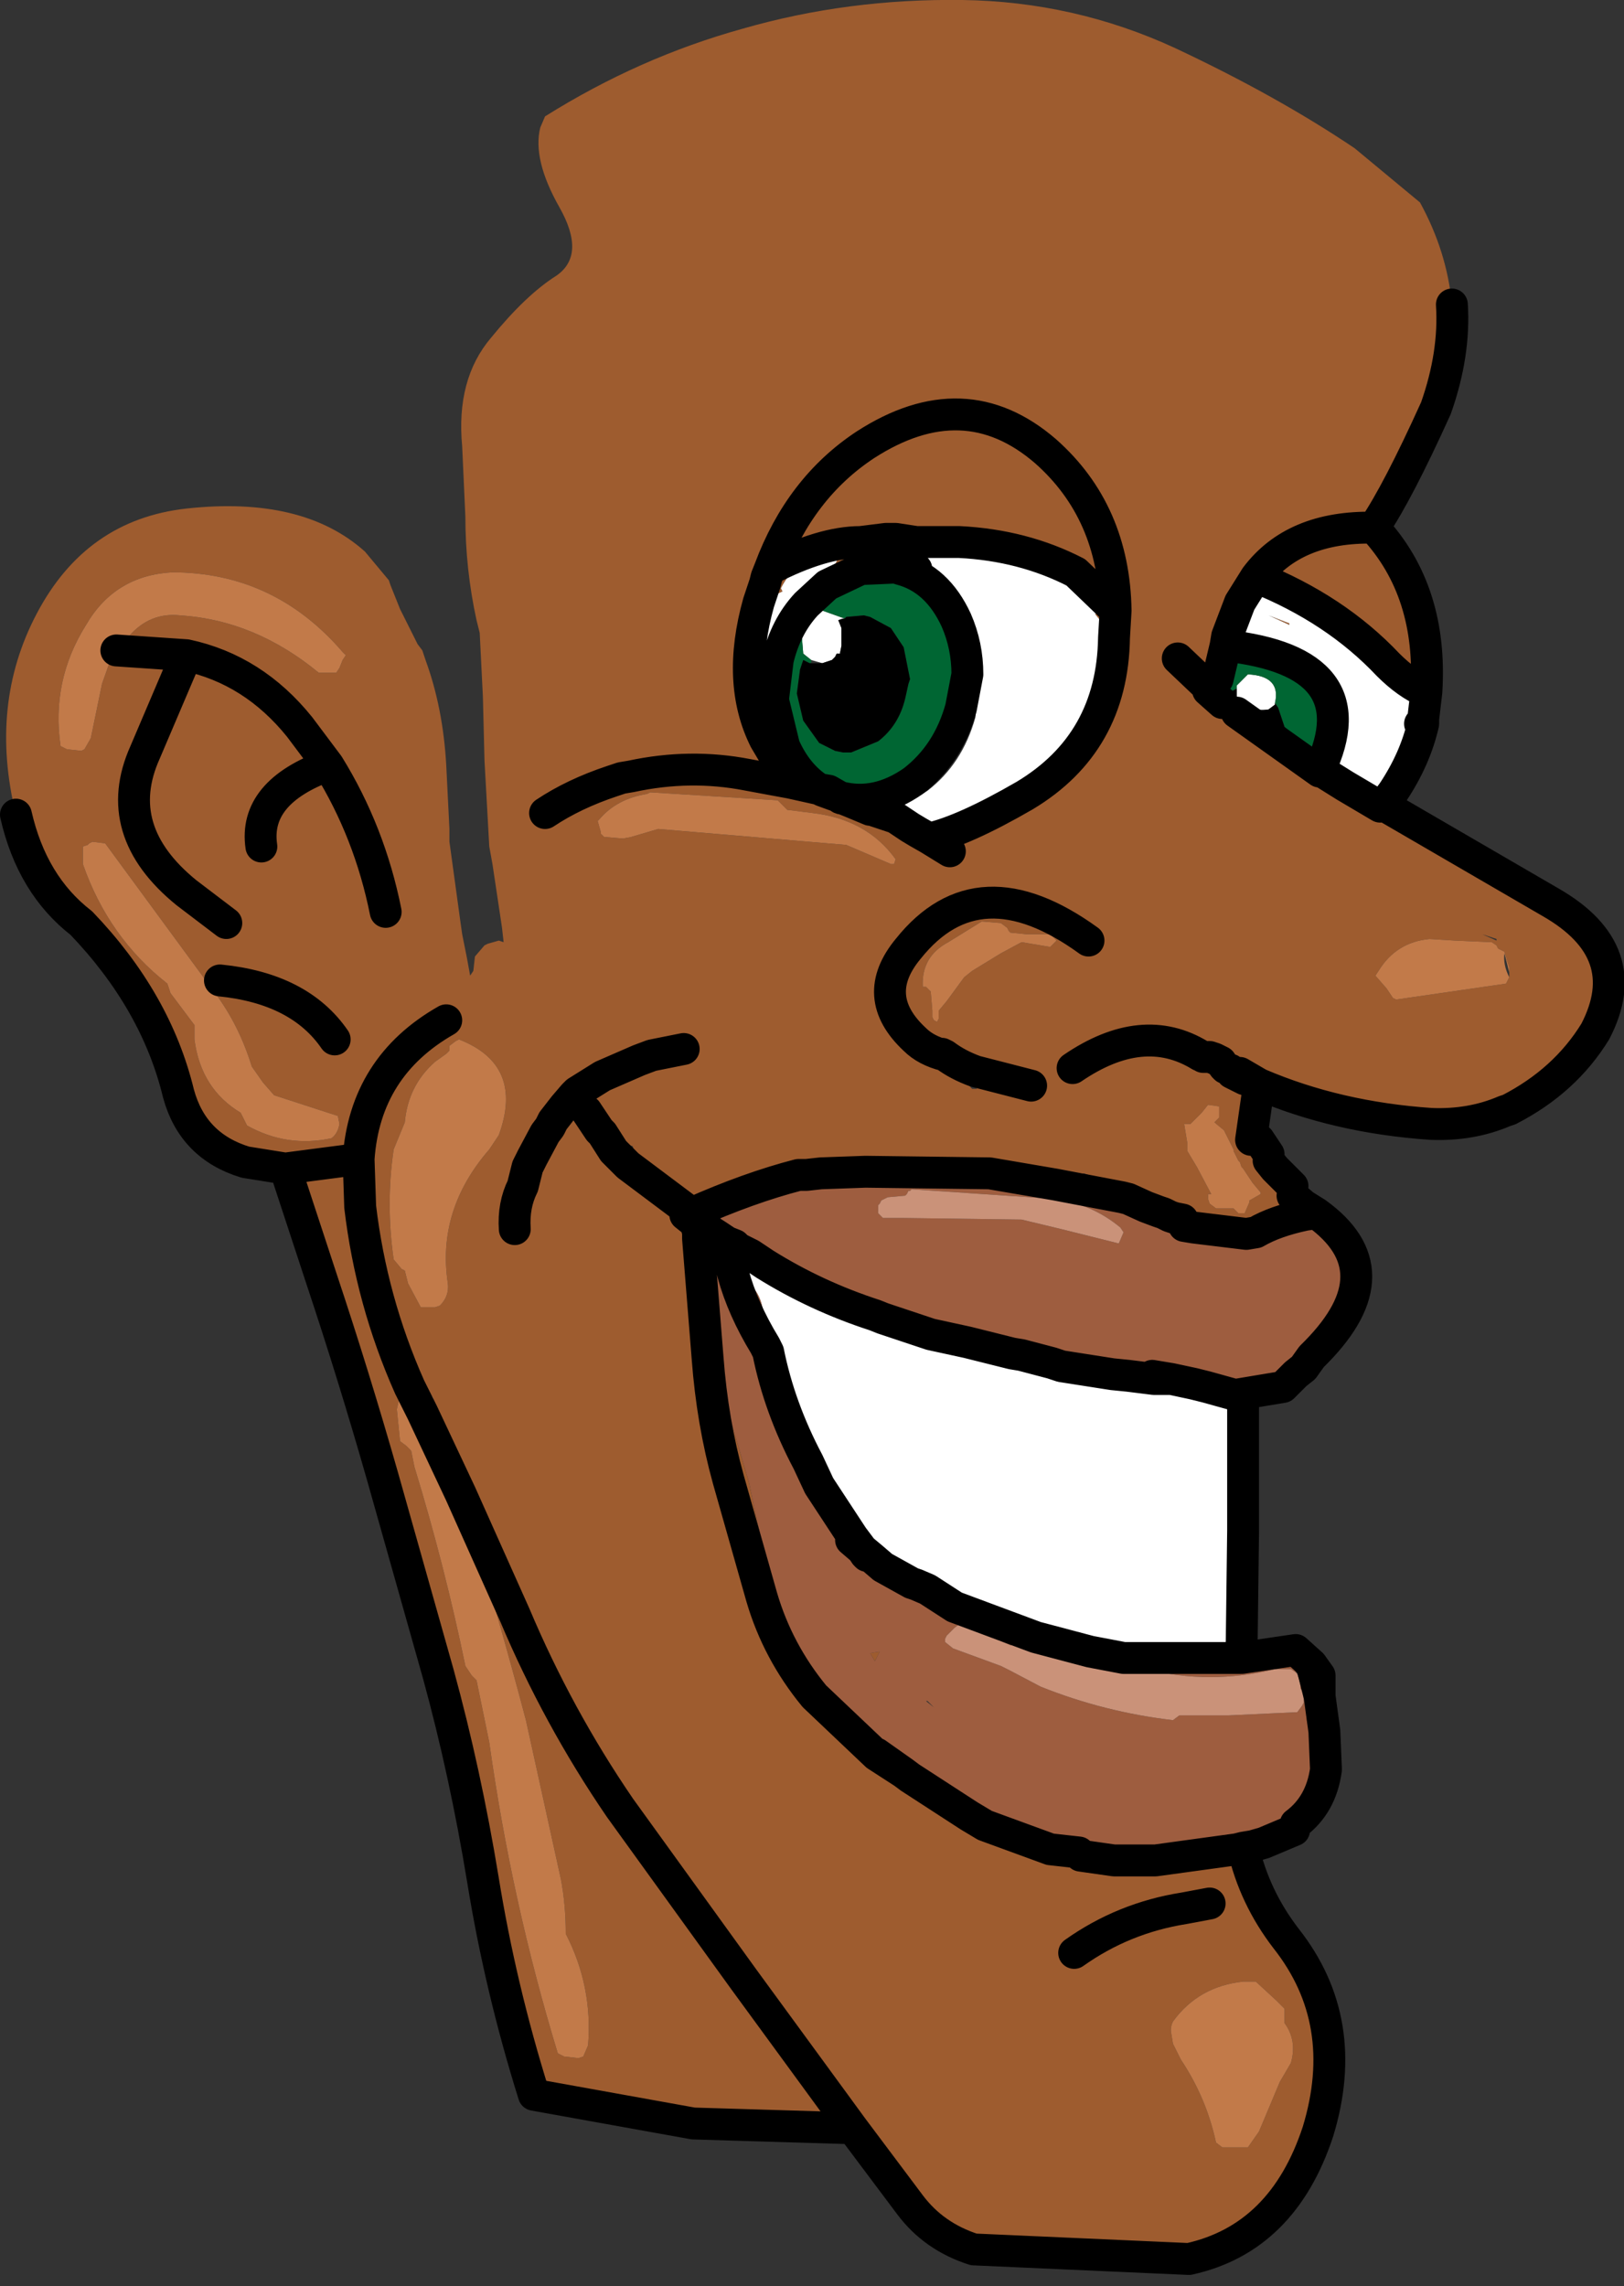 <?xml version="1.0" encoding="UTF-8" standalone="no"?>
<svg xmlns:xlink="http://www.w3.org/1999/xlink" height="71.7px" width="50.95px" xmlns="http://www.w3.org/2000/svg">
  <rect width="100%" height="100%" fill="#333333" stroke="none"/>
  <g transform="matrix(1.0, 0.0, 0.0, 1.0, 24.8, 35.6)">
    <path d="M-24.3 -10.05 Q-25.15 -13.5 -23.65 -16.35 -22.1 -19.3 -18.95 -19.65 -15.3 -20.05 -13.35 -18.3 L-12.6 -17.4 -12.55 -17.25 -12.25 -16.5 -12.15 -16.3 -11.7 -15.4 -11.55 -15.2 -11.45 -14.9 Q-10.9 -13.4 -10.8 -11.6 L-10.7 -9.6 -10.7 -9.2 -10.35 -6.65 -10.3 -6.3 -10.15 -5.55 -10.05 -5.0 -9.95 -5.15 -9.9 -5.6 -9.6 -5.95 -9.5 -6.0 -9.15 -6.1 -9.0 -6.05 -9.05 -6.5 -9.35 -8.5 -9.45 -9.05 -9.6 -11.75 -9.65 -13.75 -9.75 -15.75 -9.85 -16.15 Q-10.2 -17.75 -10.2 -19.4 L-10.3 -21.6 Q-10.5 -23.7 -9.4 -25.0 -8.3 -26.35 -7.35 -26.95 -6.4 -27.6 -7.25 -29.1 -8.1 -30.6 -7.85 -31.6 L-7.7 -31.95 Q-4.75 -33.8 -1.5 -34.7 1.8 -35.65 5.4 -35.6 8.9 -35.55 12.05 -34.1 15.25 -32.6 17.7 -30.95 L19.75 -29.25 Q20.6 -27.7 20.75 -26.05 20.85 -24.5 20.25 -22.8 19.05 -20.15 18.3 -19.05 20.15 -17.05 19.95 -13.9 L19.85 -13.05 19.75 -12.9 19.5 -13.05 19.5 -13.2 19.55 -13.35 19.55 -13.45 19.4 -13.85 19.2 -14.15 Q19.1 -14.4 18.85 -14.45 L18.75 -14.6 18.25 -15.05 18.0 -15.4 16.95 -16.0 16.85 -16.1 16.7 -16.15 16.65 -16.2 Q15.95 -17.0 14.85 -17.0 L14.85 -16.95 14.7 -16.95 14.5 -16.75 14.5 -16.65 14.5 -16.55 14.5 -16.5 14.1 -16.7 14.6 -17.5 Q17.1 -16.5 18.75 -14.75 19.35 -14.15 19.95 -13.9 19.35 -14.15 18.75 -14.75 17.1 -16.5 14.6 -17.5 L14.1 -16.7 13.7 -15.65 13.65 -15.35 13.4 -14.3 13.15 -14.0 13.1 -13.95 13.55 -13.55 13.6 -13.45 13.65 -13.4 13.9 -13.25 16.55 -11.35 16.6 -11.35 17.4 -10.85 18.45 -10.25 18.5 -10.3 18.55 -10.4 18.6 -10.35 23.85 -7.3 Q26.55 -5.75 25.25 -3.25 L25.05 -3.25 24.75 -2.8 23.8 -1.9 22.35 -1.1 22.55 -0.8 22.4 -0.75 Q21.35 -0.3 20.1 -0.35 17.15 -0.55 14.7 -1.6 L14.45 0.15 14.7 0.15 15.0 0.6 14.6 0.5 14.7 0.75 15.0 0.8 15.2 1.05 15.75 1.6 15.55 1.55 15.25 1.5 15.35 1.7 15.4 1.85 15.55 1.85 15.75 1.9 16.1 2.2 16.15 2.5 Q15.2 2.7 14.6 3.05 L14.3 3.1 12.65 2.9 12.35 2.85 12.3 2.65 12.1 2.1 Q11.15 2.2 10.2 1.65 L9.8 1.4 9.2 1.2 8.95 1.25 8.85 1.3 8.55 1.5 8.4 1.55 8.3 1.55 6.25 1.2 2.35 1.15 0.95 1.2 0.5 1.25 0.95 1.2 2.35 1.15 6.25 1.2 8.3 1.55 4.9 1.3 3.7 1.6 1.05 1.5 -0.25 1.7 -0.15 1.65 0.5 1.25 0.7 1.05 -0.85 1.5 -2.0 1.75 -2.4 2.0 Q-3.55 2.6 -3.85 1.5 L-3.9 1.45 Q-4.75 1.1 -4.95 0.35 L-5.25 0.25 -5.55 0.5 -5.85 0.8 -5.45 1.15 -5.4 1.15 -4.6 1.7 -4.45 1.85 -3.95 2.25 -3.55 2.3 -3.45 2.4 -3.4 2.5 -3.4 2.6 -3.45 2.75 -3.45 2.85 -3.4 2.95 -2.9 3.25 -2.25 3.7 -1.9 3.95 -1.8 4.35 -1.9 3.95 -1.75 4.05 Q-1.35 4.3 -1.25 4.7 L-1.8 4.35 -1.9 4.3 -2.25 4.4 -2.35 4.45 Q-2.75 4.75 -2.7 5.25 -2.45 7.3 -1.8 9.2 L-1.3 10.9 -1.1 11.85 -0.4 15.1 0.0 16.0 1.0 17.55 Q1.5 18.35 2.3 18.65 L2.55 19.0 2.55 19.1 2.5 19.1 2.7 19.45 0.75 17.6 Q-0.4 16.2 -0.9 14.5 L-1.95 10.8 Q-2.45 9.0 -2.6 7.0 L-2.9 3.25 -2.6 7.0 Q-2.45 9.0 -1.95 10.8 L-0.9 14.5 Q-0.4 16.2 0.75 17.6 L2.7 19.45 2.7 19.4 3.55 20.0 3.7 20.05 3.75 20.15 3.55 20.0 3.75 20.15 4.25 20.85 5.6 21.35 8.15 22.4 6.1 21.65 5.6 21.35 6.1 21.65 8.15 22.4 9.05 22.75 9.15 22.8 9.15 22.75 9.1 22.6 10.15 22.75 11.45 22.75 14.0 22.4 14.2 22.35 Q14.55 23.9 15.55 25.2 17.6 27.8 16.55 31.25 15.45 34.6 12.5 35.25 L5.75 34.95 Q4.5 34.55 3.75 33.55 L2.25 31.55 1.95 31.15 -3.05 31.0 -8.05 30.1 Q-9.1 26.75 -9.65 23.35 -10.2 20.0 -11.05 16.9 L-12.8 10.7 Q-13.7 7.55 -14.7 4.55 L-15.85 1.05 -17.1 0.85 Q-18.75 0.35 -19.2 -1.3 -19.9 -4.2 -22.25 -6.65 -23.8 -7.85 -24.3 -10.05 M-1.0 -16.7 L-0.8 -17.3 -0.75 -17.5 -0.65 -17.75 Q1.0 -18.6 2.2 -18.6 L3.0 -18.7 3.3 -18.7 3.95 -18.6 5.3 -18.6 Q7.3 -18.5 8.95 -17.65 L10.2 -16.45 10.15 -15.6 10.2 -16.45 8.95 -17.65 Q7.3 -18.5 5.3 -18.6 L3.95 -18.6 3.3 -18.7 3.0 -18.7 2.2 -18.6 Q1.0 -18.6 -0.65 -17.75 L-0.75 -17.5 -0.8 -17.3 -1.0 -16.7 Q-1.7 -14.2 -0.8 -12.4 L0.0 -11.05 Q0.4 -10.5 1.55 -10.45 L1.65 -10.45 1.9 -10.45 2.5 -10.2 Q2.45 -10.15 2.95 -9.95 L3.4 -9.65 3.75 -9.65 3.8 -9.7 Q4.1 -9.8 4.0 -9.5 L3.95 -9.45 Q3.8 -9.15 4.35 -9.3 5.45 -9.55 7.35 -10.65 10.1 -12.3 10.15 -15.6 L9.55 -16.35 9.95 -16.3 10.0 -16.4 10.0 -16.55 10.0 -16.6 9.0 -17.3 7.25 -17.95 6.95 -18.0 4.85 -18.35 4.8 -18.3 4.75 -18.3 4.7 -18.25 4.25 -18.15 4.25 -18.05 4.25 -18.0 4.25 -17.9 4.25 -17.85 4.45 -17.75 3.95 -17.75 3.9 -17.75 3.0 -17.85 2.2 -17.75 1.25 -17.6 1.55 -18.2 1.5 -18.25 1.45 -18.3 1.15 -18.35 1.05 -18.3 Q0.1 -17.95 -0.3 -17.15 L-0.25 -17.05 -1.0 -16.7 M5.0 -8.9 L4.35 -9.3 5.0 -8.9 M12.15 -14.95 L13.15 -14.0 12.15 -14.95 M15.65 -16.05 L15.65 -16.0 15.0 -16.3 15.65 -16.05 M14.6 -17.5 Q15.8 -19.1 18.3 -19.05 15.8 -19.1 14.6 -17.5 M-0.65 -17.75 Q0.3 -20.3 2.35 -21.65 5.45 -23.65 8.0 -21.45 10.15 -19.55 10.2 -16.45 10.15 -19.55 8.0 -21.45 5.45 -23.65 2.35 -21.65 0.3 -20.3 -0.65 -17.75 M8.15 -6.3 L7.4 -6.3 6.9 -6.35 6.85 -6.4 6.8 -6.5 6.6 -6.65 6.0 -6.7 4.95 -6.05 Q4.1 -5.6 4.15 -4.65 L4.25 -4.65 4.35 -4.55 4.4 -4.5 4.45 -3.9 4.45 -3.7 4.5 -3.6 4.6 -3.55 4.65 -3.65 4.65 -3.9 4.9 -4.2 5.45 -4.95 5.7 -5.15 6.6 -5.7 7.25 -6.05 8.15 -5.9 8.35 -6.1 8.3 -6.15 8.15 -6.3 M3.75 -9.65 L4.0 -9.5 3.75 -9.65 M3.25 -8.5 L3.3 -8.65 Q2.4 -9.9 0.7 -10.1 L-0.1 -10.2 -0.4 -10.5 -4.4 -10.75 -4.5 -10.7 Q-5.45 -10.55 -6.0 -9.9 L-6.05 -9.85 -5.95 -9.5 -5.95 -9.45 -5.85 -9.35 -5.25 -9.3 -5.0 -9.35 -4.15 -9.6 1.75 -9.1 3.15 -8.5 3.25 -8.5 M4.75 -2.55 L4.85 -2.5 Q4.25 -2.65 3.9 -3.0 2.45 -4.35 3.7 -5.85 5.9 -8.6 9.35 -6.1 5.9 -8.6 3.7 -5.85 2.45 -4.35 3.9 -3.0 4.25 -2.65 4.85 -2.5 L4.75 -2.55 4.95 -2.55 4.95 -2.6 4.75 -2.6 4.75 -2.55 M5.55 -1.65 L5.65 -1.5 5.7 -1.45 5.85 -1.45 5.65 -1.8 5.55 -1.65 M4.85 -2.5 Q5.25 -2.2 5.8 -2.0 L7.55 -1.55 5.8 -2.0 Q5.25 -2.2 4.85 -2.5 M12.35 -0.35 L12.45 0.25 12.45 0.5 12.75 1.0 13.2 1.85 13.15 1.85 13.1 1.85 13.1 2.0 13.15 2.15 13.35 2.3 13.9 2.3 13.95 2.35 14.05 2.45 14.25 2.45 14.4 2.1 14.4 2.05 14.75 1.85 14.75 1.8 14.5 1.5 14.2 1.05 14.15 1.0 14.1 0.85 14.05 0.8 13.9 0.5 13.9 0.45 13.6 -0.15 13.3 -0.4 13.45 -0.55 13.45 -0.9 13.1 -0.95 12.9 -0.7 12.55 -0.35 12.35 -0.35 M14.1 -1.95 L14.7 -1.6 14.45 -1.7 14.25 -1.75 14.45 -1.7 14.7 -1.6 14.1 -1.95 13.5 -2.3 13.1 -2.35 13.9 -1.7 13.9 -1.6 14.25 -1.35 14.35 -1.2 14.35 -1.55 14.25 -1.75 14.1 -1.95 M13.1 -2.45 L12.9 -2.55 12.85 -2.5 12.8 -2.5 12.95 -2.45 13.1 -2.35 13.1 -2.4 13.1 -2.45 13.15 -2.45 13.3 -2.4 13.5 -2.3 13.3 -2.4 13.15 -2.45 13.1 -2.45 M8.85 -2.1 Q11.05 -3.6 12.85 -2.5 11.05 -3.6 8.85 -2.1 M22.55 -5.1 L22.55 -5.25 22.4 -5.75 22.3 -5.8 22.2 -5.85 22.15 -5.95 22.0 -6.05 20.85 -6.1 20.05 -6.15 Q19.0 -6.05 18.45 -5.15 L18.35 -5.0 18.7 -4.6 18.9 -4.3 19.0 -4.25 22.45 -4.75 22.55 -4.95 22.55 -5.1 M22.15 -6.15 L21.7 -6.3 22.15 -6.1 22.15 -6.15 M-21.15 -15.2 L-20.75 -15.65 Q-20.1 -16.4 -19.15 -16.3 -16.8 -16.15 -14.8 -14.5 L-14.35 -14.5 -14.25 -14.5 -14.15 -14.65 -14.05 -14.9 -13.95 -15.05 -14.05 -15.15 Q-16.2 -17.65 -19.4 -17.65 -21.2 -17.55 -22.1 -16.0 -23.2 -14.25 -22.9 -12.2 L-22.7 -12.1 -22.25 -12.05 -22.15 -12.1 -21.95 -12.45 -21.6 -14.15 -21.3 -15.0 -21.15 -15.2 -18.95 -15.05 Q-16.85 -14.6 -15.4 -12.8 L-14.5 -11.6 Q-13.2 -9.5 -12.7 -7.0 -13.2 -9.5 -14.5 -11.6 L-15.4 -12.8 Q-16.85 -14.6 -18.95 -15.05 L-21.15 -15.2 M-22.2 -9.05 L-22.2 -8.5 Q-21.4 -6.2 -19.55 -4.75 L-19.45 -4.45 -18.7 -3.45 -18.7 -3.0 Q-18.5 -1.45 -17.25 -0.7 L-17.15 -0.5 -17.05 -0.3 Q-15.8 0.4 -14.4 0.1 -14.2 -0.05 -14.15 -0.35 L-14.2 -0.6 -16.2 -1.25 -16.55 -1.65 -16.9 -2.15 Q-17.3 -3.45 -18.05 -4.45 L-21.5 -9.15 -21.9 -9.2 -22.0 -9.15 -22.05 -9.1 -22.2 -9.05 M-18.95 -15.05 L-20.25 -12.0 Q-21.35 -9.55 -18.95 -7.6 L-17.7 -6.65 -18.95 -7.6 Q-21.35 -9.55 -20.25 -12.0 L-18.95 -15.05 M-7.7 -10.1 Q-6.8 -10.7 -5.6 -11.1 L-5.3 -11.2 -5.0 -11.25 Q-3.15 -11.65 -1.35 -11.3 L0.0 -11.05 -1.35 -11.3 Q-3.15 -11.65 -5.0 -11.25 L-5.3 -11.2 -5.6 -11.1 Q-6.8 -10.7 -7.7 -10.1 M-10.4 -3.0 L-10.5 -2.95 -10.7 -2.8 -10.7 -2.65 -10.8 -2.55 -11.15 -2.3 Q-12.0 -1.55 -12.1 -0.4 L-12.45 0.45 Q-12.7 2.15 -12.45 3.9 L-12.2 4.2 -12.1 4.25 -12.0 4.65 -11.6 5.4 -11.15 5.4 -11.0 5.35 Q-10.7 5.05 -10.75 4.65 -11.1 2.35 -9.45 0.45 L-9.15 0.0 Q-8.35 -2.2 -10.4 -3.0 M-3.35 -2.7 L-4.35 -2.5 -4.75 -2.35 -5.9 -1.85 -6.7 -1.35 -6.8 -1.25 -7.1 -0.9 -7.45 -0.45 -7.55 -0.25 -7.7 -0.05 -8.1 0.7 -8.2 0.9 -8.25 1.0 -8.35 1.4 -8.4 1.6 Q-8.7 2.2 -8.65 2.95 -8.7 2.2 -8.4 1.6 L-8.35 1.4 -8.25 1.0 -8.2 0.9 -8.1 0.7 -7.7 -0.05 -7.55 -0.25 -7.45 -0.45 -7.1 -0.9 -6.8 -1.25 -6.7 -1.35 -5.9 -1.85 -4.75 -2.35 -4.35 -2.5 -3.35 -2.7 M-6.4 -0.75 L-6.0 -0.15 -5.9 -0.05 -5.55 0.5 -5.9 -0.05 -6.0 -0.15 -6.4 -0.75 M-16.6 -9.05 Q-16.85 -10.75 -14.5 -11.6 -16.85 -10.75 -16.6 -9.05 M-14.3 -3.0 Q-15.4 -4.6 -17.9 -4.85 -15.4 -4.6 -14.3 -3.0 M-0.85 6.2 L-0.8 6.45 -0.7 6.8 -0.3 8.05 0.9 11.0 1.2 11.6 1.3 12.0 0.75 11.05 -0.3 8.8 -0.4 8.2 -0.8 6.6 -0.85 6.2 M-15.85 1.05 L-13.55 0.75 -13.5 2.25 Q-13.15 5.2 -11.95 7.9 -13.15 5.2 -13.5 2.25 L-13.55 0.75 -15.85 1.05 M-0.8 6.6 L-0.7 6.8 Q-0.35 8.55 0.55 10.25 L0.9 11.0 0.55 10.25 Q-0.35 8.55 -0.7 6.8 L-0.8 6.6 M-10.35 11.25 L-11.2 8.65 -11.2 8.4 -11.2 8.25 -11.3 8.1 -11.5 7.95 -11.95 7.9 -11.95 7.95 -12.15 8.05 -12.25 8.15 -12.35 8.6 -12.25 9.6 -12.05 9.75 -11.9 9.9 -11.8 10.4 Q-10.85 13.5 -10.2 16.65 L-10.0 16.95 -9.85 17.1 -9.45 19.05 Q-8.75 24.05 -7.3 28.8 L-7.1 28.9 -6.65 28.95 -6.5 28.9 -6.35 28.55 Q-6.2 26.7 -7.05 25.05 -7.05 24.15 -7.2 23.35 L-8.3 18.35 Q-9.25 14.75 -10.35 11.25 L-8.65 15.05 Q-7.3 18.25 -5.35 21.1 L-1.45 26.5 1.95 31.15 -1.45 26.5 -5.35 21.1 Q-7.3 18.25 -8.65 15.05 L-10.35 11.25 M2.3 13.45 L2.0 13.3 1.75 12.7 1.85 12.8 2.3 13.45 M2.65 16.5 L2.5 16.25 2.8 16.2 2.65 16.5 M3.55 20.0 L2.7 19.45 3.55 20.0 M13.15 24.1 L12.35 24.25 Q10.45 24.55 8.9 25.65 10.45 24.55 12.35 24.25 L13.15 24.1 M15.35 29.7 L15.7 29.1 Q15.9 28.4 15.5 27.85 L15.5 27.55 15.5 27.4 15.25 27.15 14.6 26.55 14.2 26.55 Q12.8 26.7 12.0 27.8 11.9 28.0 11.95 28.2 L12.0 28.5 12.25 29.0 Q13.05 30.2 13.35 31.6 L13.55 31.75 14.35 31.75 14.7 31.25 15.35 29.7 M-10.8 -3.6 Q-13.35 -2.15 -13.55 0.75 -13.35 -2.15 -10.8 -3.6" fill="#9e5c2f" fill-rule="evenodd" stroke="none"/>
    <path d="M19.85 -13.05 L19.85 -12.9 Q19.6 -11.8 18.9 -10.75 L18.6 -10.35 18.55 -10.4 18.5 -10.3 17.4 -10.95 16.6 -11.45 17.4 -10.95 18.5 -10.3 18.45 -10.25 17.4 -10.85 16.6 -11.35 16.55 -11.35 16.6 -11.4 16.6 -11.45 Q18.2 -14.85 13.65 -15.35 L13.7 -15.65 14.1 -16.7 14.5 -16.5 14.5 -16.55 14.5 -16.65 14.5 -16.75 14.7 -16.95 14.85 -16.95 14.85 -17.0 Q15.95 -17.0 16.65 -16.2 L16.7 -16.15 16.85 -16.1 16.95 -16.0 18.0 -15.4 18.25 -15.05 18.75 -14.6 18.85 -14.45 Q19.1 -14.4 19.2 -14.15 L19.4 -13.85 19.55 -13.45 19.55 -13.35 19.5 -13.2 19.5 -13.05 19.75 -12.9 19.85 -13.05 M-1.0 -16.7 L-0.25 -17.05 -0.3 -17.15 Q0.1 -17.95 1.05 -18.3 L1.15 -18.35 1.45 -18.3 1.5 -18.25 1.55 -18.2 1.25 -17.6 2.2 -17.75 1.15 -17.25 0.5 -16.65 Q-0.15 -15.95 -0.4 -14.9 L-0.55 -13.65 -0.2 -12.2 Q0.2 -11.3 0.9 -10.85 L0.0 -11.05 0.9 -10.85 1.0 -10.8 1.55 -10.45 Q0.4 -10.5 0.0 -11.05 L-0.8 -12.4 Q-1.7 -14.2 -1.0 -16.7 M3.95 -17.75 L4.45 -17.75 4.25 -17.85 4.25 -17.9 4.25 -18.0 4.25 -18.05 4.25 -18.15 4.7 -18.25 4.75 -18.3 4.8 -18.3 4.85 -18.35 6.95 -18.0 7.25 -17.95 9.0 -17.3 10.0 -16.6 10.0 -16.55 10.0 -16.4 9.95 -16.3 9.55 -16.35 10.15 -15.6 Q10.1 -12.3 7.35 -10.65 5.45 -9.55 4.35 -9.3 L4.0 -9.5 4.35 -9.3 Q3.8 -9.15 3.95 -9.45 L4.0 -9.5 Q4.1 -9.8 3.8 -9.7 L3.75 -9.65 3.4 -9.65 2.95 -9.95 Q2.45 -10.15 2.5 -10.2 3.4 -10.2 4.3 -10.8 5.4 -11.65 5.8 -13.1 L5.95 -14.45 Q6.0 -15.35 5.65 -16.15 5.05 -17.45 3.95 -17.75 M14.0 -14.0 L14.0 -14.1 14.35 -14.45 Q15.4 -14.4 15.2 -13.55 L15.2 -13.5 15.0 -13.35 Q14.4 -13.25 14.0 -13.7 L14.0 -14.0 M15.65 -16.05 L15.0 -16.3 15.65 -16.0 15.65 -16.05 M19.85 -12.9 L19.75 -12.9 19.85 -12.9 M0.65 -14.9 L0.4 -15.1 0.35 -15.7 0.35 -15.75 0.55 -16.3 0.7 -16.35 1.0 -16.45 1.7 -16.2 1.65 -16.2 1.5 -16.15 1.6 -15.9 1.6 -15.35 1.55 -15.1 1.45 -15.1 1.4 -15.0 1.3 -14.9 1.0 -14.8 0.65 -14.9 M3.75 -9.65 L3.3 -9.95 2.55 -10.2 2.5 -10.2 2.55 -10.2 3.3 -9.95 3.75 -9.65 M-2.9 3.05 L-3.1 2.9 -3.0 2.85 -2.95 2.85 -2.9 3.05 -2.95 2.85 Q-2.35 3.05 -2.05 3.45 L-1.95 3.45 -1.65 3.55 -1.25 3.75 -1.0 4.1 1.3 5.3 3.25 6.2 8.5 7.25 8.9 7.3 10.6 7.55 11.45 7.75 12.0 7.85 12.25 7.9 13.85 8.4 13.75 8.4 Q14.35 8.7 14.15 9.6 L14.15 10.25 Q14.2 10.85 13.85 11.3 14.1 13.05 13.85 14.75 14.25 15.25 13.75 15.75 L13.65 15.9 13.5 15.95 13.45 16.0 12.8 16.1 9.0 15.85 8.4 15.7 Q7.2 15.5 6.1 14.9 4.55 14.4 3.15 13.55 L2.55 13.25 2.25 13.0 1.95 12.6 2.25 13.0 2.55 13.25 2.35 13.15 2.25 13.0 2.35 13.15 1.85 12.8 1.9 12.7 1.95 12.6 Q2.15 12.15 1.6 11.55 L0.55 9.85 -0.3 8.05 -0.7 6.8 -0.8 6.45 -0.85 6.2 -0.85 5.95 Q-0.8 5.15 -1.25 4.7 -1.35 4.3 -1.75 4.05 L-1.9 3.95 -2.25 3.7 -2.9 3.05 M8.5 7.25 L10.1 7.5 10.6 7.55 10.1 7.5 8.5 7.25 M-1.9 3.95 L-1.95 3.45 -1.9 3.95 M2.25 13.0 L1.9 12.7 2.25 13.0" fill="#ffffff" fill-rule="evenodd" stroke="none"/>
    <path d="M13.65 -15.35 Q18.2 -14.85 16.6 -11.45 L16.6 -11.4 14.0 -13.25 16.6 -11.4 16.55 -11.35 13.9 -13.25 14.0 -13.25 14.15 -13.3 14.4 -13.25 14.85 -12.75 15.3 -12.35 15.45 -12.35 15.5 -12.35 15.6 -12.5 15.55 -12.75 15.5 -12.8 15.3 -13.4 15.2 -13.55 Q15.4 -14.4 14.35 -14.45 L14.0 -14.1 14.0 -14.0 13.7 -13.85 13.65 -13.85 13.6 -13.7 13.55 -13.55 13.1 -13.95 13.15 -14.0 13.4 -14.3 13.65 -15.35 M2.2 -17.75 L3.0 -17.85 3.3 -17.8 3.45 -17.75 Q4.6 -17.45 5.2 -16.15 5.55 -15.35 5.55 -14.45 L5.35 -13.4 Q4.95 -11.95 3.85 -11.1 2.7 -10.3 1.55 -10.6 L1.2 -10.8 0.9 -10.85 1.2 -10.8 1.55 -10.6 1.0 -10.8 0.9 -10.85 Q0.2 -11.3 -0.2 -12.2 L-0.55 -13.65 -0.4 -14.9 Q-0.15 -15.95 0.5 -16.65 L1.15 -17.25 2.2 -17.75 3.3 -17.8 2.2 -17.75 M1.7 -16.2 L1.0 -16.45 0.7 -16.35 0.55 -16.3 0.35 -15.75 0.35 -15.7 0.4 -15.1 0.65 -14.9 0.65 -14.8 0.6 -14.8 0.4 -14.9 0.3 -14.6 0.2 -13.85 0.4 -13.0 0.9 -12.3 1.4 -12.05 1.65 -12.0 1.75 -12.0 1.9 -12.0 2.75 -12.35 Q3.4 -12.85 3.6 -13.7 L3.7 -14.15 3.75 -14.3 3.55 -15.3 3.15 -15.9 2.5 -16.25 2.3 -16.3 1.75 -16.25 1.7 -16.2" fill="#006633" fill-rule="evenodd" stroke="none"/>
    <path d="M15.2 -13.55 L15.3 -13.4 15.5 -12.8 15.55 -12.75 15.6 -12.5 15.5 -12.35 15.45 -12.35 15.3 -12.35 14.85 -12.75 14.4 -13.25 14.15 -13.3 14.0 -13.25 13.9 -13.25 13.65 -13.4 13.6 -13.45 13.55 -13.55 13.6 -13.7 13.65 -13.85 13.7 -13.85 14.0 -14.0 14.0 -13.7 Q14.4 -13.25 15.0 -13.35 L15.2 -13.5 15.2 -13.55 M1.7 -16.2 L1.75 -16.25 2.3 -16.3 2.5 -16.25 3.15 -15.9 3.55 -15.3 3.75 -14.3 3.7 -14.15 3.6 -13.7 Q3.4 -12.85 2.75 -12.35 L1.9 -12.0 1.75 -12.0 1.65 -12.0 1.4 -12.05 0.9 -12.3 0.4 -13.0 0.2 -13.85 0.3 -14.6 0.4 -14.9 0.6 -14.8 0.65 -14.8 1.0 -14.8 1.3 -14.9 1.4 -15.0 1.45 -15.1 1.55 -15.1 1.6 -15.35 1.6 -15.9 1.5 -16.15 1.65 -16.2 1.7 -16.2" fill="#000000" fill-rule="evenodd" stroke="none"/>
    <path d="M8.15 -6.3 L8.3 -6.15 8.35 -6.1 8.15 -5.9 7.25 -6.05 6.6 -5.7 5.7 -5.15 5.45 -4.95 4.9 -4.2 4.65 -3.9 4.65 -3.65 4.6 -3.55 4.5 -3.6 4.45 -3.7 4.45 -3.9 4.4 -4.5 4.35 -4.55 4.25 -4.65 4.15 -4.65 Q4.1 -5.6 4.95 -6.05 L6.0 -6.7 6.6 -6.65 6.8 -6.5 6.85 -6.4 6.9 -6.35 7.4 -6.3 8.15 -6.3 M3.25 -8.5 L3.15 -8.5 1.75 -9.1 -4.15 -9.6 -5.0 -9.35 -5.25 -9.3 -5.85 -9.35 -5.95 -9.45 -5.95 -9.5 -6.05 -9.85 -6.0 -9.9 Q-5.45 -10.55 -4.5 -10.7 L-4.4 -10.75 -0.4 -10.5 -0.1 -10.2 0.7 -10.1 Q2.4 -9.9 3.3 -8.65 L3.25 -8.5 M12.35 -0.35 L12.55 -0.35 12.9 -0.7 13.1 -0.95 13.45 -0.9 13.45 -0.55 13.3 -0.4 13.6 -0.15 13.9 0.45 13.9 0.5 14.05 0.8 14.1 0.85 14.15 1.0 14.2 1.05 14.5 1.5 14.75 1.8 14.75 1.85 14.4 2.05 14.4 2.1 14.25 2.45 14.05 2.45 13.95 2.35 13.9 2.3 13.35 2.3 13.15 2.15 13.1 2.0 13.1 1.85 13.15 1.85 13.2 1.85 12.75 1.0 12.45 0.5 12.45 0.25 12.35 -0.35 M22.55 -4.95 L22.45 -4.75 19.0 -4.25 18.9 -4.3 18.7 -4.6 18.35 -5.0 18.45 -5.15 Q19.0 -6.05 20.05 -6.15 L20.85 -6.1 22.0 -6.05 22.15 -5.95 22.2 -5.85 22.3 -5.8 22.4 -5.75 22.55 -5.25 22.55 -5.1 22.4 -5.7 Q22.35 -5.35 22.55 -4.95 M-21.15 -15.2 L-21.3 -15.0 -21.6 -14.15 -21.95 -12.45 -22.15 -12.1 -22.25 -12.05 -22.7 -12.1 -22.9 -12.2 Q-23.2 -14.25 -22.1 -16.0 -21.2 -17.55 -19.4 -17.65 -16.2 -17.65 -14.05 -15.15 L-13.95 -15.05 -14.05 -14.9 -14.15 -14.65 -14.25 -14.5 -14.35 -14.5 -14.8 -14.5 Q-16.8 -16.15 -19.15 -16.3 -20.1 -16.4 -20.75 -15.65 L-21.15 -15.2 M-22.2 -9.05 L-22.05 -9.1 -22.0 -9.15 -21.9 -9.2 -21.5 -9.15 -18.05 -4.45 Q-17.3 -3.45 -16.9 -2.15 L-16.55 -1.65 -16.2 -1.25 -14.2 -0.6 -14.15 -0.35 Q-14.2 -0.05 -14.4 0.1 -15.8 0.4 -17.05 -0.3 L-17.15 -0.5 -17.25 -0.7 Q-18.5 -1.45 -18.7 -3.0 L-18.7 -3.45 -19.45 -4.45 -19.55 -4.75 Q-21.4 -6.2 -22.2 -8.5 L-22.2 -9.05 M-10.4 -3.0 Q-8.35 -2.2 -9.15 0.0 L-9.45 0.45 Q-11.1 2.35 -10.75 4.65 -10.7 5.05 -11.0 5.35 L-11.15 5.4 -11.6 5.4 -12.0 4.65 -12.1 4.25 -12.2 4.2 -12.45 3.9 Q-12.7 2.15 -12.45 0.45 L-12.1 -0.4 Q-12.0 -1.55 -11.15 -2.3 L-10.8 -2.55 -10.7 -2.65 -10.7 -2.8 -10.5 -2.95 -10.4 -3.0 M-11.95 7.9 L-11.5 7.95 -11.3 8.1 -11.2 8.25 -11.2 8.4 -11.2 8.65 -10.35 11.25 -11.55 8.7 -11.95 7.9 -11.55 8.7 -10.35 11.25 Q-9.25 14.75 -8.3 18.35 L-7.2 23.35 Q-7.05 24.15 -7.05 25.05 -6.2 26.7 -6.35 28.55 L-6.5 28.9 -6.65 28.95 -7.1 28.9 -7.3 28.8 Q-8.75 24.05 -9.45 19.05 L-9.85 17.1 -10.0 16.95 -10.2 16.65 Q-10.85 13.5 -11.8 10.4 L-11.9 9.9 -12.05 9.75 -12.25 9.6 -12.35 8.6 -12.25 8.15 -12.15 8.05 -11.95 7.95 -11.95 7.9 M15.35 29.7 L14.7 31.25 14.35 31.75 13.55 31.75 13.35 31.6 Q13.05 30.2 12.25 29.0 L12.0 28.5 11.95 28.2 Q11.9 28.0 12.0 27.8 12.8 26.7 14.2 26.55 L14.6 26.55 15.25 27.15 15.5 27.4 15.5 27.55 15.5 27.85 Q15.9 28.4 15.7 29.1 L15.35 29.7" fill="#c27a49" fill-rule="evenodd" stroke="none"/>
    <path d="M16.5 2.45 Q19.0 4.25 16.5 6.8 L16.35 6.95 16.1 7.3 15.85 7.5 16.05 7.8 15.45 8.35 15.05 8.3 14.2 8.3 12.0 7.85 11.45 7.75 11.4 7.65 11.35 7.55 11.3 7.4 9.05 7.0 9.0 7.0 6.55 6.35 3.6 5.8 3.6 5.85 3.35 5.9 2.3 5.0 1.05 4.65 Q-0.15 4.35 -0.95 3.5 L-1.0 3.45 -1.1 3.45 -1.75 3.45 -2.0 3.35 -2.2 2.6 Q-2.15 2.05 -1.6 1.95 L-0.25 1.7 1.05 1.5 3.7 1.6 4.15 1.6 8.05 1.75 8.55 1.85 Q10.55 2.35 12.3 3.15 L12.35 2.85 12.65 2.9 14.3 3.1 14.6 3.05 Q15.2 2.7 16.15 2.5 L16.5 2.45 M15.85 21.6 L15.8 21.8 14.85 22.2 14.5 22.3 14.2 22.35 14.0 22.4 11.45 22.75 10.15 22.75 9.1 22.6 9.05 22.5 8.9 22.3 7.3 21.65 5.95 21.2 4.6 20.4 3.25 19.7 2.65 19.35 2.55 19.1 2.55 19.0 2.3 18.65 Q1.5 18.35 1.0 17.55 L0.0 16.0 -0.4 15.1 -1.1 11.85 -1.3 10.9 -1.8 9.2 Q-2.45 7.3 -2.7 5.25 -2.75 4.75 -2.35 4.45 L-2.25 4.4 -1.9 4.3 -1.8 4.35 -1.25 4.7 Q-0.8 5.15 -0.85 5.95 L-0.85 6.2 -0.8 6.6 -0.4 8.2 -0.3 8.8 0.75 11.05 1.3 12.0 1.75 12.7 2.0 13.3 2.3 13.45 2.35 13.5 2.4 13.2 2.9 13.55 3.8 14.05 3.95 14.1 4.3 14.25 4.6 14.4 5.15 14.8 7.05 15.6 7.7 15.75 9.4 16.2 15.15 16.5 15.3 16.35 15.7 16.5 15.8 16.75 15.9 16.9 15.85 16.85 15.7 16.75 15.35 16.75 15.2 16.75 Q13.15 17.25 11.15 16.75 L11.1 16.75 10.95 16.85 10.9 16.85 9.55 16.55 7.15 15.85 7.05 15.95 7.0 16.0 6.9 16.0 6.45 15.8 6.4 15.75 Q5.95 15.3 5.35 15.3 L5.15 15.45 4.9 15.7 4.85 15.8 4.85 15.9 5.1 16.1 6.6 16.65 6.9 16.8 7.85 17.3 Q9.85 18.1 12.0 18.35 L12.2 18.2 13.75 18.2 15.9 18.1 16.05 17.9 16.1 17.8 16.1 17.7 16.1 17.6 16.1 17.5 16.0 17.35 16.0 17.25 15.95 17.05 Q16.25 17.65 16.2 18.35 L16.25 18.6 Q17.1 19.85 16.1 21.1 L15.85 21.6 M15.85 7.5 L15.45 7.9 13.95 8.15 13.05 7.9 12.65 7.8 11.95 7.65 11.35 7.55 11.95 7.65 12.65 7.8 13.05 7.9 13.95 8.15 15.45 7.9 15.85 7.5 M-0.8 6.6 Q-1.5 5.45 -1.8 4.35 -1.5 5.45 -0.8 6.6 M10.45 3.05 L10.35 2.9 Q9.45 2.15 8.25 2.0 L3.8 1.7 3.75 1.75 3.7 1.75 3.65 1.85 3.6 1.9 3.05 1.95 2.85 2.05 2.8 2.15 2.75 2.2 2.75 2.3 2.75 2.4 2.75 2.45 2.8 2.5 2.9 2.6 3.5 2.6 7.25 2.65 8.5 2.95 10.3 3.4 10.45 3.05 M11.95 7.65 L11.4 7.65 11.95 7.65 M4.3 14.25 L5.15 14.8 4.3 14.25 M4.5 17.95 L4.3 17.75 4.25 17.75 4.5 17.95 M2.65 16.5 L2.8 16.2 2.5 16.25 2.65 16.5" fill="#9e5d3f" fill-rule="evenodd" stroke="none"/>
    <path d="M10.45 3.05 L10.3 3.4 8.5 2.95 7.25 2.65 3.5 2.6 2.9 2.6 2.8 2.5 2.75 2.45 2.75 2.4 2.75 2.3 2.75 2.2 2.8 2.15 2.85 2.05 3.05 1.95 3.6 1.9 3.65 1.85 3.7 1.75 3.75 1.75 3.8 1.7 8.25 2.0 Q9.45 2.15 10.35 2.9 L10.45 3.05 M15.95 17.05 L16.0 17.25 16.0 17.35 16.1 17.5 16.1 17.6 16.1 17.7 16.1 17.8 16.05 17.9 15.9 18.1 13.75 18.2 12.2 18.2 12.0 18.35 Q9.85 18.1 7.85 17.3 L6.9 16.8 6.6 16.65 5.1 16.1 4.85 15.9 4.85 15.8 4.9 15.7 5.15 15.45 5.35 15.3 Q5.95 15.3 6.4 15.75 L6.45 15.8 6.9 16.0 7.0 16.0 7.05 15.95 7.15 15.85 9.55 16.55 10.9 16.85 10.95 16.85 11.1 16.75 11.15 16.75 Q13.15 17.25 15.2 16.75 L15.35 16.75 15.7 16.75 15.85 16.85 15.9 16.9 15.95 17.05" fill="#ca9279" fill-rule="evenodd" stroke="none"/>
    <path d="M20.75 -26.05 Q20.85 -24.5 20.25 -22.8 19.05 -20.15 18.3 -19.05 20.15 -17.05 19.95 -13.9 L19.85 -13.05 19.85 -12.9 Q19.6 -11.8 18.9 -10.75 L18.6 -10.35 23.85 -7.3 Q26.55 -5.75 25.25 -3.25 24.3 -1.7 22.55 -0.8 L22.4 -0.75 Q21.35 -0.3 20.1 -0.35 17.15 -0.55 14.7 -1.6 L14.45 0.15 M14.7 0.15 L15.0 0.6 M15.0 0.8 L15.2 1.05 15.75 1.6 M15.75 1.9 L16.1 2.2 16.5 2.45 Q19.0 4.25 16.5 6.8 L16.35 6.95 16.1 7.3 15.85 7.5 15.45 7.9 13.95 8.15 13.05 7.9 12.65 7.8 11.95 7.65 11.35 7.55 M14.2 8.3 L14.2 12.4 14.15 16.4 15.85 16.15 16.35 16.6 16.6 16.95 16.6 17.6 16.75 18.7 16.8 19.9 Q16.65 21.0 15.85 21.6 M15.8 21.8 L14.85 22.2 14.5 22.3 14.2 22.35 Q14.55 23.9 15.55 25.2 17.6 27.8 16.55 31.25 15.45 34.6 12.5 35.25 L5.75 34.95 Q4.5 34.55 3.75 33.55 L2.25 31.55 1.95 31.15 -3.05 31.0 -8.05 30.1 Q-9.1 26.75 -9.65 23.35 -10.2 20.0 -11.05 16.9 L-12.8 10.7 Q-13.7 7.55 -14.7 4.55 L-15.85 1.05 -17.1 0.85 Q-18.75 0.35 -19.2 -1.3 -19.9 -4.2 -22.25 -6.65 -23.8 -7.85 -24.3 -10.05 M19.95 -13.9 Q19.35 -14.15 18.75 -14.75 17.1 -16.5 14.6 -17.5 L14.1 -16.7 13.7 -15.65 13.65 -15.35 Q18.2 -14.85 16.6 -11.45 L17.4 -10.95 18.5 -10.3 M18.55 -10.4 L18.6 -10.35 M10.15 -15.6 L10.2 -16.45 8.95 -17.65 Q7.3 -18.5 5.3 -18.6 L3.95 -18.6 3.3 -18.7 3.0 -18.7 2.2 -18.6 Q1.0 -18.6 -0.65 -17.75 L-0.75 -17.5 -0.8 -17.3 -1.0 -16.7 Q-1.7 -14.2 -0.8 -12.4 L0.0 -11.05 -1.35 -11.3 Q-3.15 -11.65 -5.0 -11.25 L-5.3 -11.2 -5.6 -11.1 Q-6.8 -10.7 -7.7 -10.1 M2.2 -17.75 L3.0 -17.85 M3.9 -17.75 L3.95 -17.75 M10.15 -15.6 Q10.1 -12.3 7.35 -10.65 5.45 -9.55 4.35 -9.3 L5.0 -8.9 M14.0 -13.25 L16.6 -11.4 16.6 -11.45 M13.4 -14.3 L13.65 -15.35 M13.15 -14.0 L12.15 -14.95 M13.55 -13.55 L13.1 -13.95 M19.75 -12.9 L19.85 -12.9 M18.3 -19.05 Q15.8 -19.1 14.6 -17.5 M3.3 -17.8 L3.9 -17.75 M1.55 -10.6 Q2.7 -10.3 3.85 -11.1 4.95 -11.95 5.35 -13.4 L5.55 -14.45 Q5.55 -15.35 5.2 -16.15 4.6 -17.45 3.45 -17.75 L3.3 -17.8 2.2 -17.75 1.15 -17.25 0.5 -16.65 Q-0.15 -15.95 -0.4 -14.9 L-0.55 -13.65 -0.2 -12.2 Q0.2 -11.3 0.9 -10.85 L1.2 -10.8 1.55 -10.6 1.0 -10.8 0.9 -10.85 0.0 -11.05 M1.9 -10.45 L1.65 -10.55 Q1.55 -10.55 1.55 -10.6 M10.2 -16.45 Q10.15 -19.55 8.0 -21.45 5.45 -23.65 2.35 -21.65 0.3 -20.3 -0.65 -17.75 M2.5 -10.2 L2.55 -10.2 3.3 -9.95 3.75 -9.65 4.0 -9.5 4.35 -9.3 M2.5 -10.2 L1.9 -10.45 M9.35 -6.1 Q5.9 -8.6 3.7 -5.85 2.45 -4.35 3.9 -3.0 4.25 -2.65 4.85 -2.5 L4.75 -2.55 M7.55 -1.55 L5.8 -2.0 Q5.25 -2.2 4.85 -2.5 M14.25 -1.75 L14.45 -1.7 14.7 -1.6 14.1 -1.95 M14.25 -1.75 L14.15 -1.8 13.95 -1.9 13.85 -1.95 13.8 -2.05 13.65 -2.1 13.6 -2.15 13.5 -2.3 13.3 -2.4 13.15 -2.45 13.1 -2.45 12.95 -2.45 M12.85 -2.5 Q11.05 -3.6 8.85 -2.1 M-21.15 -15.2 L-18.95 -15.05 Q-16.85 -14.6 -15.4 -12.8 L-14.5 -11.6 Q-13.2 -9.5 -12.7 -7.0 M-17.7 -6.65 L-18.95 -7.6 Q-21.35 -9.55 -20.25 -12.0 L-18.95 -15.05 M-17.9 -4.85 Q-15.4 -4.6 -14.3 -3.0 M-14.5 -11.6 Q-16.85 -10.75 -16.6 -9.05 M-5.55 0.5 L-5.9 -0.05 -6.0 -0.15 -6.4 -0.75 M-8.65 2.95 Q-8.7 2.2 -8.4 1.6 L-8.35 1.4 -8.25 1.0 -8.2 0.9 -8.1 0.7 -7.7 -0.05 -7.55 -0.25 -7.45 -0.45 -7.1 -0.9 -6.8 -1.25 -6.7 -1.35 -5.9 -1.85 -4.75 -2.35 -4.35 -2.5 -3.35 -2.7 M-2.0 3.35 L-1.75 3.45 -1.65 3.55 -1.25 3.75 -0.8 4.05 Q0.8 5.05 2.65 5.65 L2.9 5.75 4.4 6.25 5.55 6.5 6.95 6.85 7.25 6.9 8.2 7.15 8.5 7.25 10.1 7.5 10.6 7.55 11.4 7.65 11.95 7.65 M-5.55 0.5 L-5.25 0.8 -5.1 0.95 -3.1 2.45 Q-1.3 1.65 0.25 1.25 L0.5 1.25 0.95 1.2 2.35 1.15 6.25 1.2 8.3 1.55 10.4 1.95 10.6 2.0 11.15 2.25 11.55 2.4 11.7 2.45 11.9 2.55 12.05 2.6 12.3 2.65 M12.35 2.85 L12.65 2.9 14.3 3.1 14.6 3.05 Q15.2 2.7 16.15 2.5 L16.5 2.45 M-2.9 3.25 L-2.9 3.05 -2.95 2.85 -3.0 2.7 -3.05 2.7 -3.3 2.5 -3.1 2.45 M-2.0 3.35 L-2.3 3.15 -2.85 2.8 -3.0 2.7 M-1.8 4.35 L-1.9 3.95 -1.95 3.45 M-2.9 3.25 L-2.6 7.0 Q-2.45 9.0 -1.95 10.8 L-0.9 14.5 Q-0.4 16.2 0.75 17.6 L2.7 19.45 3.55 20.0 3.75 20.15 5.6 21.35 6.1 21.65 8.15 22.4 9.05 22.5 M9.1 22.6 L10.15 22.75 11.45 22.75 14.0 22.4 14.2 22.35 M1.95 12.6 L2.25 13.0 2.55 13.25 2.9 13.55 3.8 14.05 3.95 14.1 4.3 14.25 5.15 14.8 7.7 15.75 9.4 16.2 10.45 16.4 14.15 16.4 M-1.8 4.35 Q-1.5 5.45 -0.8 6.6 L-0.7 6.8 Q-0.35 8.55 0.55 10.25 L0.9 11.0 1.95 12.6 M-11.95 7.9 Q-13.15 5.2 -13.5 2.25 L-13.55 0.75 -15.85 1.05 M-11.95 7.9 L-11.55 8.7 -10.35 11.25 -8.65 15.05 Q-7.3 18.25 -5.35 21.1 L-1.45 26.5 1.95 31.15 M2.25 13.0 L2.35 13.15 2.4 13.2 M1.9 12.7 L2.25 13.0 M2.7 19.4 L3.55 20.0 M16.35 16.6 L16.6 17.6 M8.9 25.65 Q10.45 24.55 12.35 24.25 L13.15 24.1 M-13.55 0.75 Q-13.35 -2.15 -10.8 -3.6" fill="none" stroke="#000000" stroke-linecap="round" stroke-linejoin="round" stroke-width="1.0"/>
  </g>
</svg>
